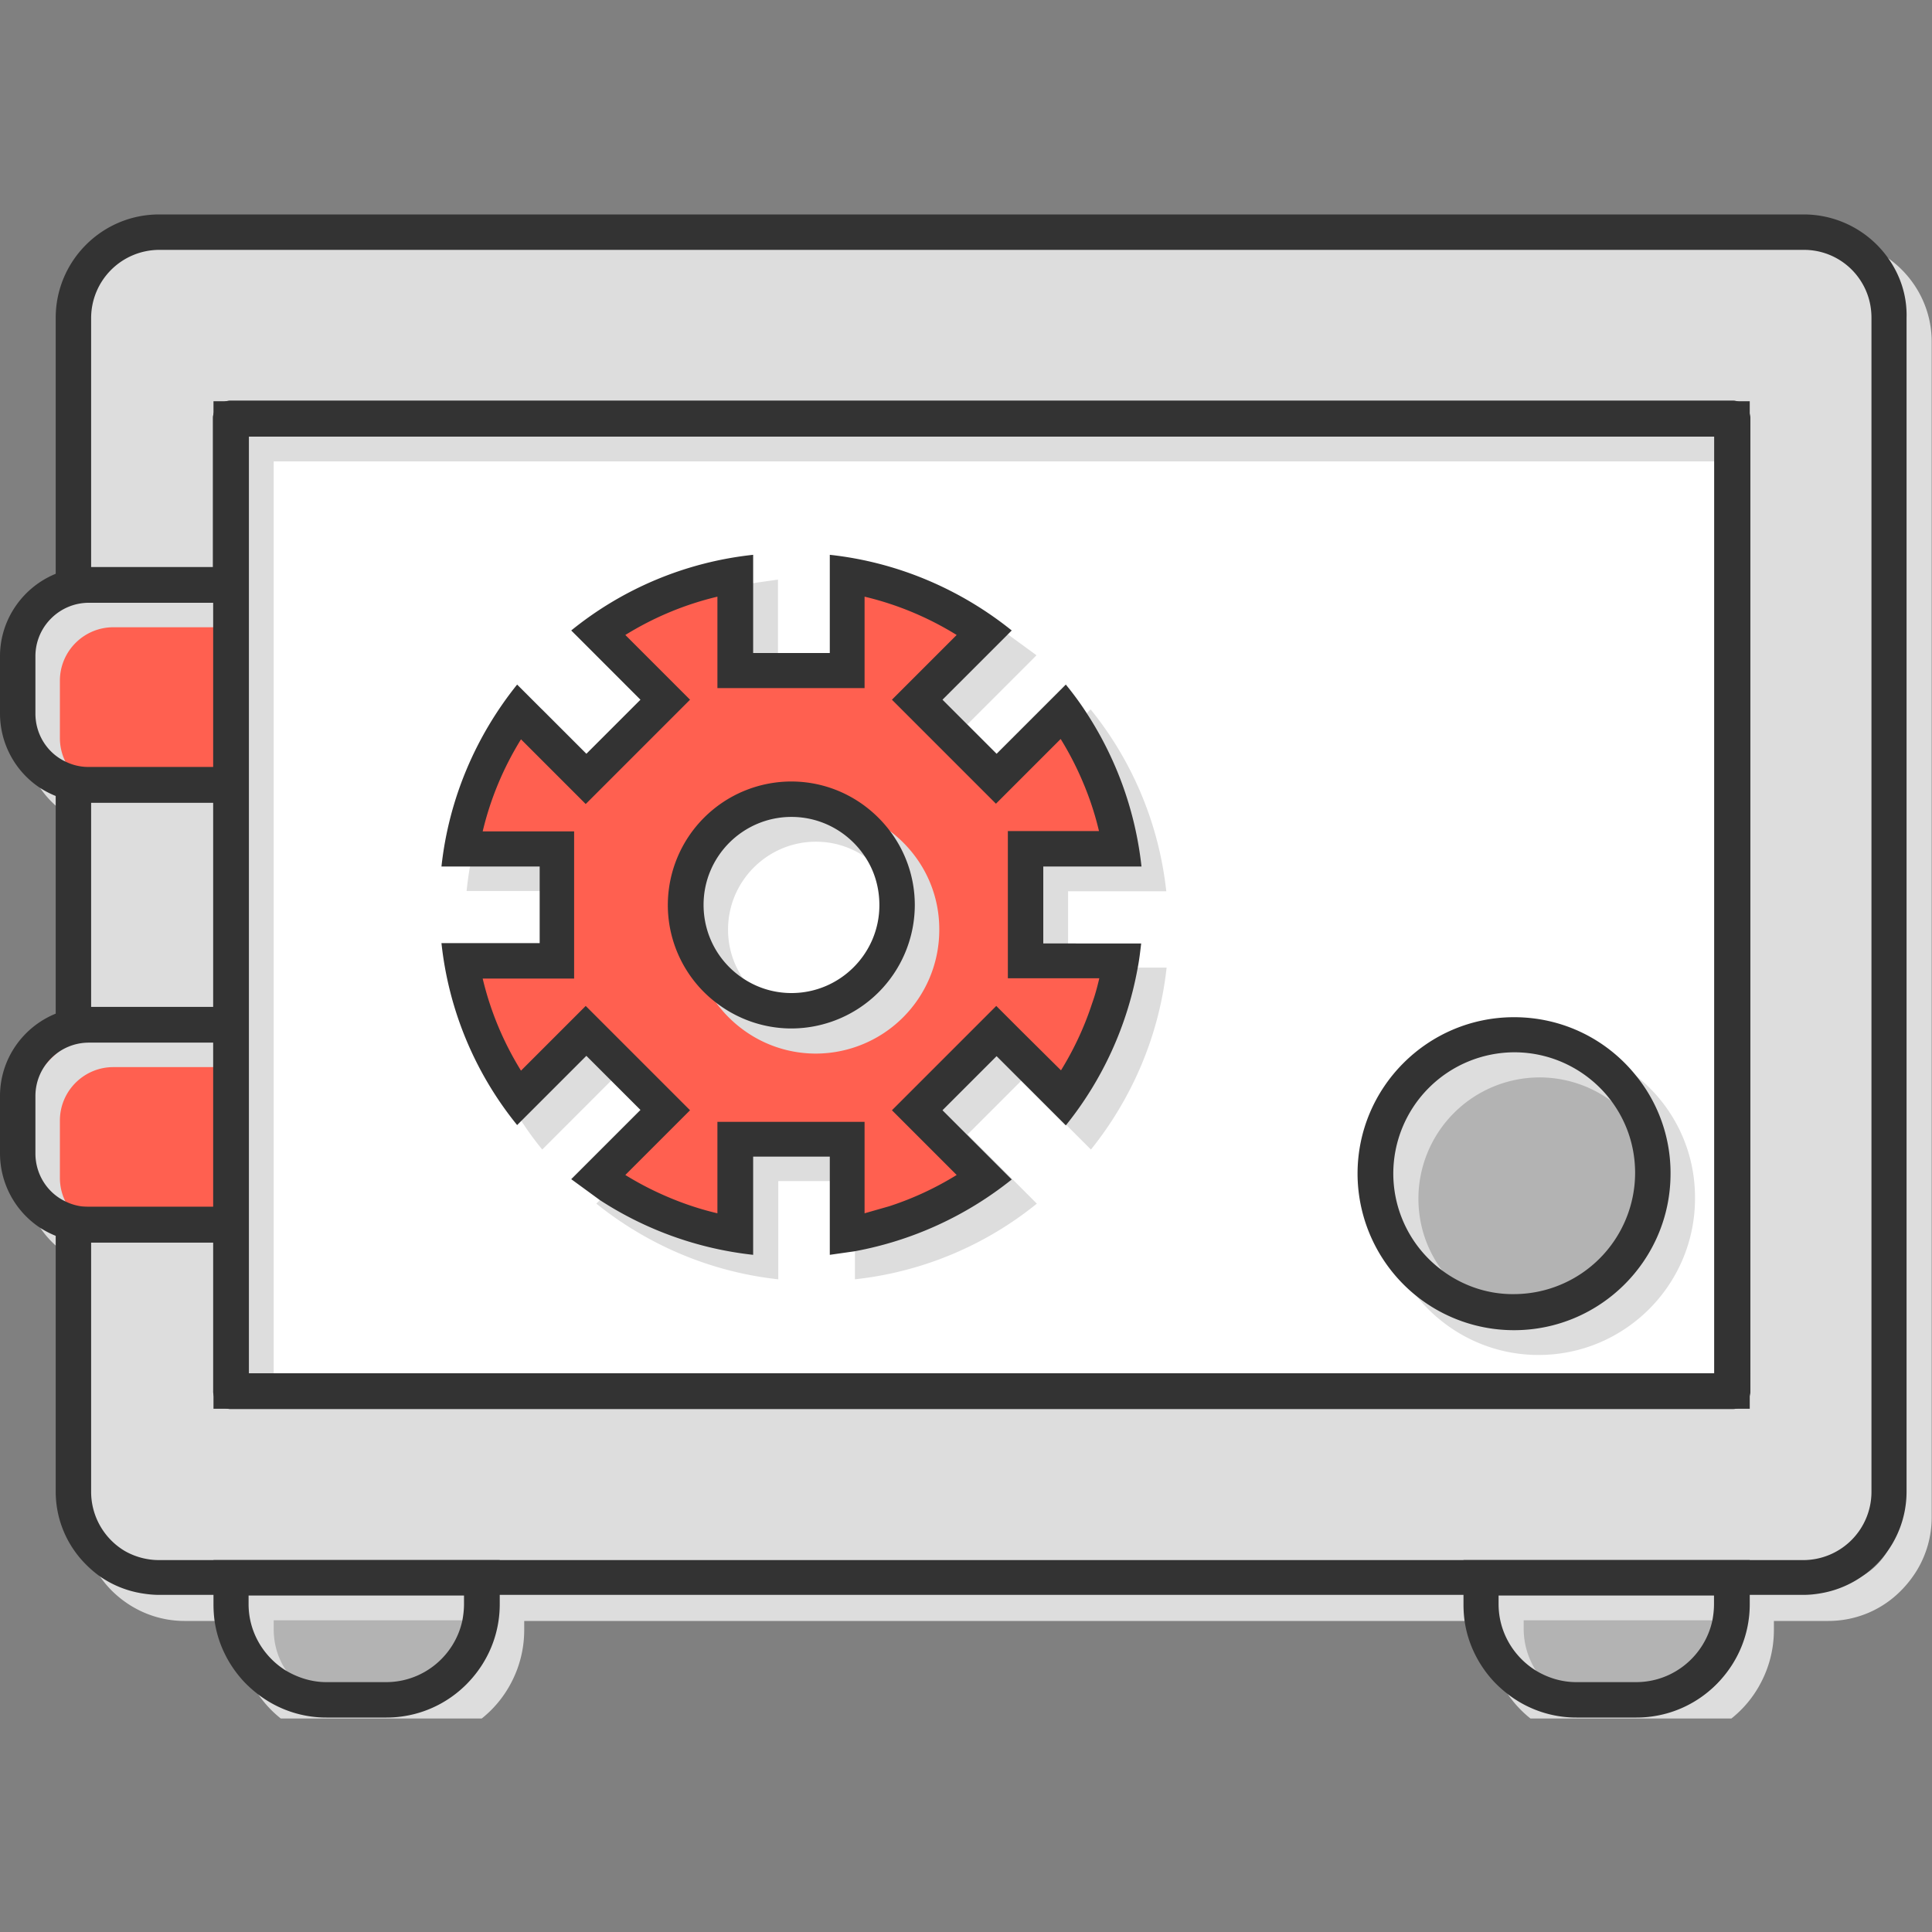<svg xmlns="http://www.w3.org/2000/svg" viewBox="0 0 60 60" xmlns:v="https://vecta.io/nano"><rect x="0" y="0" width="60" height="60" fill="#808080" stroke="none"/><path d="M2.76 24.37a2.21 2.21 0 0 1-2.21-2.21v-1.78a2.21 2.21 0 0 1 2.21-2.21h4.41v6.2H2.76z" fill="#ff6050"/><path d="M2.28 24.38h4.89v7.44H2.28z" fill="#ddd"/><path d="M2.76 38.03a2.21 2.21 0 0 1-2.21-2.21v-1.78a2.21 2.21 0 0 1 2.21-2.21h4.41v6.2H2.76z" fill="#ff6050"/><path d="M10.15 52.79a2.97 2.97 0 0 1-2.97-2.97V49h7.79v.82A2.97 2.97 0 0 1 12 52.79h-1.85zm38.81 0a2.97 2.97 0 0 1-2.97-2.97V49h7.79v.82a2.97 2.97 0 0 1-2.97 2.97h-1.85z" fill="#b3b3b3"/><path d="M4.94 48.99a2.66 2.66 0 0 1-2.66-2.66v-8.3h4.89v5.16h46.62v-30.2L7.17 13v5.16H2.28v-8.3A2.66 2.66 0 0 1 4.94 7.2h51.08a2.66 2.66 0 0 1 2.66 2.66v36.47a2.66 2.66 0 0 1-2.66 2.66H4.94z" fill="#ddd"/><path d="M7.18 43.2v-5.06l-.01-.03.01-.1V24.48l-.01-.04.01-.1V13.01h46.61V43.2z" fill="#fff"/><path d="M33.17 30.06v-2.38h3.05c-.23-2.12-1.07-4.07-2.35-5.65l-.12.12-.4.4-1.63 1.63-.38-.38-.39-.39-.91-.91 2.15-2.15-.89-.65a10.86 10.86 0 0 0-3.64-1.52 10.45 10.45 0 0 0-1.12-.18v3.05h-2.38V18l-.77.11-.55.11A11.04 11.04 0 0 0 18.95 20l-.44.34 1.38 1.38.39.39.38.38-1.68 1.68-.38-.38-1.77-1.77-.34.44c-.83 1.15-1.45 2.47-1.78 3.89l-.11.55c-.05.25-.08.51-.11.77h3.05v2.38h-3.05a10.45 10.45 0 0 0 .18 1.12c.28 1.32.81 2.55 1.52 3.64.2.31.42.61.65.89l2.15-2.15.91.91.39.39.38.38-2.15 2.15c1.58 1.27 3.53 2.12 5.65 2.35v-3.05h2.38v3.05c2.12-.23 4.07-1.07 5.65-2.35l-.77-.77-1.38-1.38 1.68-1.68 2.15 2.15c1.27-1.58 2.12-3.53 2.35-5.65h-3.06zm-5.54 5.53h-4.57v2.84l-.65-.18h0c-.77-.24-1.51-.58-2.21-1.01l.23-.23 1-1 .78-.78-.77-.77-1.69-1.69-.77-.77-.01-.01-.39.39-.39.39L16.96 34l-.28-.48-.26-.52c-.28-.59-.49-1.22-.65-1.86h2.84v-4.57h-2.84l.06-.22.16-.55a9.67 9.67 0 0 1 .97-2.09l.46.46.78.78.77.77.78-.78 1.68-1.68.78-.78-.77-.77-.78-.78-.46-.46a9.67 9.67 0 0 1 2.09-.97l.55-.16.22-.06v2.84h4.57v-2.84c.64.15 1.26.37 1.86.65l.52.26.48.28-1.23 1.23-.39.39-.39.39.01.01.77.77.91.91.77.77.01.01.77.77.78-.78 1-1 .23-.23a9.4 9.4 0 0 1 1.01 2.21h0c.07.21.13.43.18.65h-2.84v4.57h2.84c-.24 1.01-.64 1.97-1.19 2.86l-.37-.37-.4-.4L31.73 32l-.01-.01-.39.39-.39.39-1.68 1.68-.39.39-.39.39.01.01 1.23 1.23.4.4.37.37c-.89.55-1.85.95-2.86 1.19v-2.84z" fill="#ddd"/><circle transform="matrix(.122 -.993 .993 .122 5.114 78.664)" cx="47.03" cy="36.44" r="4.31" fill="#b3b3b3"/><path d="M22.84 38.34a10.44 10.44 0 0 1-4.27-1.77l2.09-2.09-2.46-2.46-2.09 2.09c-.91-1.28-1.51-2.73-1.77-4.27h2.97v-3.48h-2.97a10.44 10.44 0 0 1 1.77-4.27l2.09 2.09 2.46-2.46-2.09-2.09c1.28-.91 2.73-1.51 4.27-1.77v2.97h3.48v-2.97a10.44 10.44 0 0 1 4.27 1.77l-2.09 2.09 2.46 2.46 2.09-2.09c.91 1.28 1.51 2.73 1.77 4.27h-2.97v3.48h2.97a10.44 10.44 0 0 1-1.77 4.27l-2.09-2.09-2.46 2.46 2.09 2.09c-1.28.91-2.73 1.51-4.27 1.77v-2.97h-3.48v2.97z" fill="#ff6050"/><circle transform="matrix(.211 -.977 .977 .211 -8.085 46.187)" cx="24.58" cy="28.1" r="3.28" fill="#fff"/><path d="M55.1 13.68v-.45h-.45c-.03-.01-.06-.01-.1-.01H7.94c-.03 0-.06 0-.1.01H7.4v.45c-.01.03-.01.06-.01.1v4.61h-.22v.33h.55v-5.17h45.53v.78h.76v29.09H8.5v-.22H7.39v.77c0 .03 0 .06.01.1v.45h.45c.03.01.06.01.1.01h46.62c.03 0 .06 0 .1-.01h.45v-.45c.01-.03.01-.06.01-.1v-30.2c-.02-.03-.02-.06-.03-.09zM7.17 32.04v.33h.01l-.01-.33h0zM58.64 8.02a3.23 3.23 0 0 0-1.52-.57l-.33-.02H5.71c-1.77 0-3.21 1.44-3.21 3.21v7.95l-.26.12a2.76 2.76 0 0 0-1.47 2.44v1.78l.01.21c.04.49.2.94.46 1.32.14.21.31.4.5.57.17.14.35.27.55.37.07.04.14.07.22.1v6.76l-.26.12a2.76 2.76 0 0 0-1.47 2.44v1.78l.01.21c.04.49.2.94.46 1.32.14.21.31.4.5.57.17.14.35.27.55.37.07.04.14.07.22.1v7.95a3.65 3.65 0 0 0 .02.33c.03.34.12.67.26.97.09.2.19.38.32.56a3.09 3.09 0 0 0 .48.54c.57.51 1.32.82 2.13.82H7.4v.28l.02.41c.05.44.19.86.39 1.24.08.15.17.29.26.42a3.48 3.48 0 0 0 .65.68h6.24a3.46 3.46 0 0 0 .91-1.1c.26-.49.41-1.05.41-1.65v-.28h29.93v.28l.02.41c.05.44.19.86.39 1.24.08.15.17.29.26.42a3.48 3.48 0 0 0 .65.68h6.24a3.46 3.46 0 0 0 .91-1.1c.26-.49.41-1.05.41-1.65v-.28h1.69c.82 0 1.57-.31 2.13-.82a3.44 3.44 0 0 0 .62-.75 3.17 3.17 0 0 0 .46-1.65V10.64c.01-1.08-.53-2.04-1.35-2.62zM3.6 10.64a2.12 2.12 0 0 1 2.11-2.11h51.08c.38 0 .74.1 1.05.28.35.2.64.51.83.88.14.29.23.61.23.95v36.47c0 .49-.17.94-.44 1.29-.39.5-.99.82-1.66.82H5.71c-.26 0-.51-.05-.74-.13L4.76 49c-.28-.14-.52-.34-.71-.59-.06-.08-.11-.15-.16-.24a2.06 2.06 0 0 1-.29-1.06v-7.75h3.79v4.61c0 .03 0 .06.01.1v.45h.45c.03.01.06.01.1.01h46.62c.03 0 .06 0 .1-.01h.45v-.45c.01-.03.01-.06.01-.1v-30.2c0-.03 0-.06-.01-.1v-.45h-.45c-.03-.01-.06-.01-.1-.01H7.94c-.03 0-.06 0-.1.01H7.4v.45c-.01.03-.01.06-.01.1v4.61H3.6v-7.74zM2.13 37.49a1.62 1.62 0 0 1-.1-.18c-.11-.22-.17-.47-.17-.73V34.8c0-.92.75-1.66 1.66-1.66h3.86v5.1H3.53c-.29 0-.57-.08-.81-.21-.01 0-.01-.01-.02-.01-.23-.12-.42-.31-.57-.53zm0-13.66c-.04-.06-.07-.12-.1-.18-.11-.22-.17-.47-.17-.73v-1.78c0-.92.75-1.66 1.66-1.66h3.86v5.1H3.53c-.29 0-.57-.08-.81-.21-.01 0-.01-.01-.02-.01a1.52 1.52 0 0 1-.57-.53zm51.88 19.59H8.5v-4.58-.01-.03-13.62-.01-.03-10.81h45.51v29.09zM3.6 25.7h3.79v6.34H3.6V25.7zm7.32 27.31c-.37 0-.72-.08-1.03-.23-.28-.13-.53-.32-.73-.54a2 2 0 0 1-.28-.37c-.25-.37-.38-.81-.38-1.28v-.27h6.69v.27c0 .64-.25 1.22-.65 1.65a2.42 2.42 0 0 1-1.77.77h-1.85zm38.81 0c-.37 0-.72-.08-1.03-.23-.28-.13-.53-.32-.73-.54a2 2 0 0 1-.28-.37c-.23-.37-.37-.81-.37-1.28v-.27h6.69v.27c0 .64-.25 1.22-.65 1.65a2.42 2.42 0 0 1-1.77.77h-1.86zm1.09-19.59c-.64-.51-1.42-.87-2.27-1a4.77 4.77 0 0 0-.76-.06c-2.68 0-4.86 2.18-4.86 4.86a4.77 4.77 0 0 0 .06.76c.13.85.49 1.63 1 2.27.89 1.11 2.26 1.83 3.79 1.83 2.68 0 4.86-2.18 4.86-4.86.01-1.54-.7-2.91-1.82-3.8zm-3.02 7.55a3.72 3.72 0 0 1-1.38-.26 3.81 3.81 0 0 1-1.63-1.25c-.47-.63-.74-1.4-.74-2.24a3.77 3.77 0 0 1 3.76-3.76 3.76 3.76 0 0 1 2.24.74 3.81 3.81 0 0 1 1.25 1.63 3.72 3.72 0 0 1 .26 1.38c-.01 2.07-1.69 3.76-3.76 3.76zM27.64 25.81a3.72 3.72 0 0 0-1.81-.73 3.91 3.91 0 0 0-.49-.03 3.84 3.84 0 0 0-3.83 3.83 3.91 3.91 0 0 0 .03.49c.09.67.35 1.29.73 1.81.7.93 1.81 1.54 3.07 1.54a3.84 3.84 0 0 0 3.83-3.83c.01-1.27-.6-2.38-1.53-3.08zm-2.29 5.8c-.4 0-.77-.09-1.12-.24a2.72 2.72 0 0 1-1.16-.99c-.29-.43-.46-.95-.46-1.51 0-1.51 1.23-2.73 2.73-2.73.56 0 1.08.17 1.51.46s.77.69.99 1.16c.15.34.24.72.24 1.12a2.74 2.74 0 0 1-2.73 2.73z" fill="#ddd"/><g fill="#333"><path d="M2.76 17.62l-.26.01-.22.03c-.19.03-.37.09-.55.16C.72 18.23 0 19.23 0 20.38v1.78a2.77 2.77 0 0 0 1.23 2.3 2.96 2.96 0 0 0 .5.26c.17.07.36.12.55.16.16.03.32.04.48.04h4.96v-7.3H2.76zM1.1 22.16v-1.78c0-.92.75-1.66 1.66-1.66h3.86v5.1H2.76c-.26 0-.51-.06-.73-.17-.55-.26-.93-.83-.93-1.49z"/><path d="M1.73 23.83v8.54h5.98v-8.54H1.73zm1.1 1.1h3.79v6.34H2.83v-6.34z"/><path d="M2.76 31.28l-.26.01-.22.03c-.19.03-.37.09-.55.16C.72 31.89 0 32.88 0 34.04v1.78a2.77 2.77 0 0 0 1.23 2.3 2.96 2.96 0 0 0 .5.26c.17.07.36.12.55.16.16.03.32.04.48.04h4.96v-7.3H2.76zM1.1 35.82v-1.78c0-.92.75-1.66 1.66-1.66h3.86v5.1H2.76c-.26 0-.51-.06-.73-.17-.55-.26-.93-.83-.93-1.49zm5.53 12.63v1.37a3.91 3.91 0 0 0 .03.49c.1.74.44 1.41.93 1.93a3.8 3.8 0 0 0 .48.42 3.47 3.47 0 0 0 2.07.68H12c1 0 1.91-.42 2.55-1.1.6-.63.97-1.48.97-2.42v-1.37H6.63zm2.23 3.42c-.68-.43-1.14-1.19-1.14-2.05v-.27h6.69v.27c0 .17-.02.34-.05.5-.23 1.09-1.2 1.92-2.37 1.92h-1.86c-.45 0-.89-.14-1.27-.37zm36.59-3.42v1.37a3.91 3.91 0 0 0 .03.49c.1.74.44 1.41.93 1.93a3.8 3.8 0 0 0 .48.42 3.47 3.47 0 0 0 2.07.68h1.86c1 0 1.91-.42 2.55-1.1.6-.63.97-1.48.97-2.42v-1.37h-8.89zm2.23 3.42c-.68-.43-1.14-1.19-1.14-2.05v-.27h6.69v.27c0 .17-.02.34-.05.5-.23 1.09-1.2 1.92-2.37 1.92h-1.86c-.46 0-.9-.14-1.27-.37z"/><path d="M58.64 8.02a3.21 3.21 0 0 0-2.62-1.36H4.94c-1.77 0-3.21 1.44-3.21 3.21v8.84h5.98v-5.17h45.53v29.11H7.72v-5.17H1.73v8.84c0 .78.28 1.5.75 2.06a3.53 3.53 0 0 0 .6.56 3.17 3.17 0 0 0 1.31.54c.18.03.36.05.54.05h51.08c.19 0 .37-.02.54-.05.76-.13 1.43-.53 1.91-1.1.47-.56.75-1.28.75-2.06V9.87c.02-.69-.2-1.33-.57-1.85zM2.83 46.34v-7.75h3.79v4.61a.34.34 0 0 0 .01.1c.04.23.22.41.45.45.03.01.06.01.1.01H53.8c.03 0 .07 0 .1-.01.23-.04.41-.22.45-.45.01-.03.01-.06.01-.1V13c0-.03 0-.07-.01-.1-.04-.23-.22-.41-.45-.45-.03-.01-.06-.01-.1-.01H7.17a.34.34 0 0 0-.1.01c-.23.04-.41.22-.45.45-.01.03-.01.06-.01.1v4.61H2.83V9.87a2.12 2.12 0 0 1 2.11-2.11h51.08a2.09 2.09 0 0 1 1.82 1.05c.18.31.28.67.28 1.06v36.47a2.12 2.12 0 0 1-2.11 2.11H4.94a2.15 2.15 0 0 1-1.06-.28 2.14 2.14 0 0 1-1.05-1.83zM54.34 12.9v30.4c.01-.03.01-.06.01-.1V13c-.01-.03-.01-.06-.01-.1zm-47.17-.45a.34.34 0 0 0-.1.01h46.81c-.03-.01-.06-.01-.1-.01H7.17zm-.09 31.3c.03.01.06.01.1.01H53.8c.03 0 .07 0 .1-.01H7.08z"/><path d="M6.63 12.46v11.86l-.01.06v.01l-.01.1.02.06v13.44.04.01l-.01.12.01.05v5.54h47.71V12.46H6.63zm46.61 30.19H7.73v-4.58-.01-.03-13.62-.01-.03-10.81h45.51v29.09zm-2.42-9.23c-.89-1.12-2.26-1.83-3.8-1.83-2.68 0-4.86 2.18-4.86 4.86a4.88 4.88 0 0 0 1.83 3.8 4.85 4.85 0 0 0 3.03 1.06c2.68 0 4.86-2.18 4.86-4.86a4.79 4.79 0 0 0-1.06-3.03zm-6.04 6.03a3.75 3.75 0 0 1-1.51-3.01 3.77 3.77 0 0 1 3.76-3.76c1.23 0 2.33.6 3.01 1.51.47.63.74 1.4.74 2.24a3.77 3.77 0 0 1-3.76 3.76c-.83.01-1.61-.27-2.24-.74zM32.4 29.29v-2.38h3.05c-.19-1.74-.79-3.36-1.7-4.76-.2-.31-.42-.61-.65-.89l-2.15 2.15-.91-.91-.77-.77 2.03-2.03.12-.12c-1.58-1.27-3.53-2.12-5.65-2.35v3.05h-2.38v-3.05a10.79 10.79 0 0 0-5.65 2.35l.77.77 1.38 1.38-1.68 1.68-1.38-1.38-.77-.77c-1.27 1.58-2.12 3.53-2.35 5.65h3.05v2.38h-3.05a10.79 10.79 0 0 0 2.35 5.65l.12-.12 2.03-2.03.77.77.91.91-2.15 2.15.89.65c1.4.91 3.02 1.51 4.76 1.7v-3.05h2.38v3.05l.77-.11a10.97 10.97 0 0 0 4.88-2.23l-1.38-1.38-.77-.77 1.68-1.68.77.77 1.38 1.38a10.86 10.86 0 0 0 2.23-4.88c.05-.25.08-.51.11-.77H32.4zm-.68 2.73h0l-.78-.78-2.46 2.46-.78.78.78.78 1.23 1.23a9.67 9.67 0 0 1-2.09.97l-.77.22v-2.84h-4.57v2.84c-.64-.15-1.26-.37-1.86-.65a9.64 9.64 0 0 1-1-.54l1.23-1.23.78-.78-.01-.01-.77-.77-.91-.91-.77-.77-.78-.78-.78.78-1 1-.23.23c-.55-.89-.95-1.85-1.19-2.86h2.84v-4.57h-2.84c.24-1.01.64-1.97 1.19-2.86l.77.77.46.46.78.78 2.46-2.46.78-.78-.78-.78-.46-.46-.77-.77c.89-.55 1.85-.95 2.86-1.19v2.84h4.57v-2.84c1.01.24 1.97.64 2.86 1.19l-.23.23-1 1-.78.78 3.23 3.23.78-.78 1.23-1.23a9.64 9.64 0 0 1 .54 1c.28.6.5 1.22.65 1.86H31.3v4.57h2.84c-.06.26-.13.52-.22.77a9.67 9.67 0 0 1-.97 2.09l-1.23-1.22zm-4.08-6.21c-.7-.93-1.81-1.54-3.07-1.54a3.84 3.84 0 0 0-3.83 3.83 3.82 3.82 0 0 0 1.54 3.07c.64.48 1.44.77 2.3.77a3.84 3.84 0 0 0 3.83-3.83 3.81 3.81 0 0 0-.77-2.3zm-4.57 4.57c-.74-.49-1.22-1.33-1.22-2.28 0-1.51 1.23-2.73 2.73-2.73.95 0 1.79.49 2.28 1.23.29.43.45.95.45 1.51 0 1.51-1.23 2.73-2.73 2.73-.56 0-1.08-.17-1.51-.46z"/></g></svg>